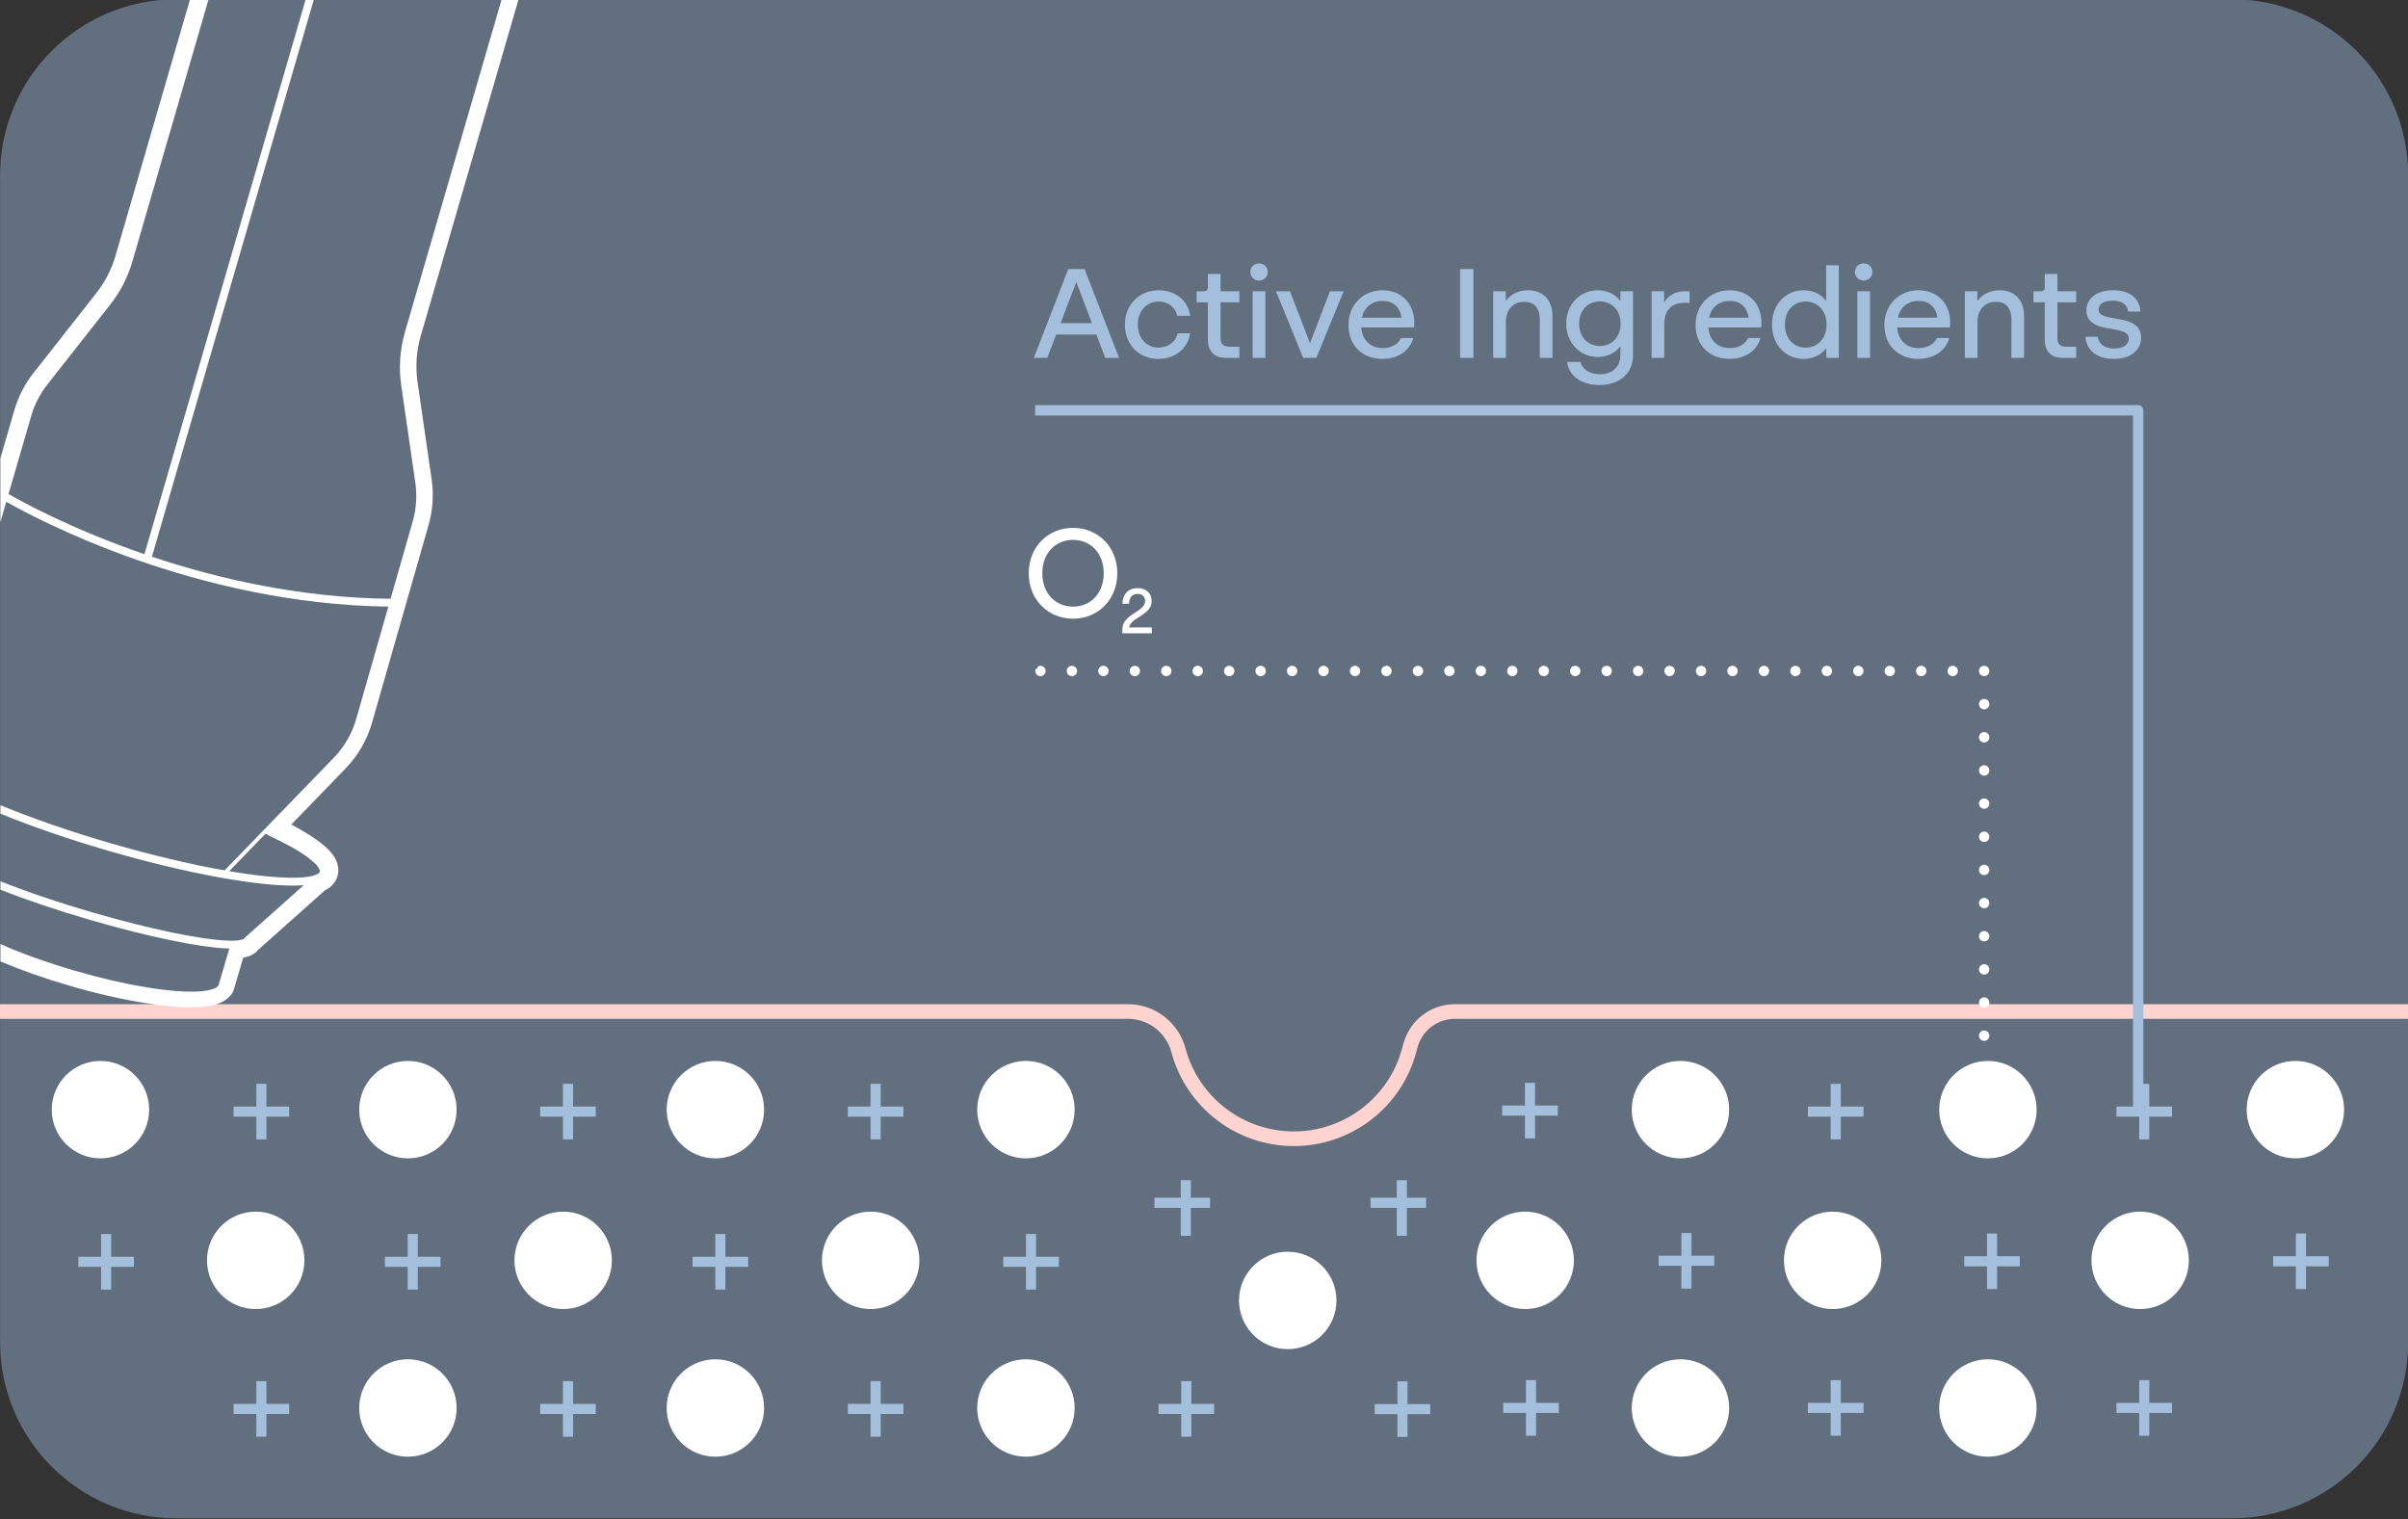 <?xml version="1.0" encoding="UTF-8" standalone="no"?>
<svg xmlns="http://www.w3.org/2000/svg" xmlns:xlink="http://www.w3.org/1999/xlink" xmlns:serif="http://www.serif.com/" width="100%" height="100%" viewBox="0 0 791 499" version="1.1" xml:space="preserve" style="fill-rule:evenodd;clip-rule:evenodd;stroke-linejoin:round;stroke-miterlimit:2;">
    <rect x="0" y="0" width="791" height="499" fill="#333333" stroke="none"/>
    <g transform="matrix(1,0,0,1,-2010,-2536.78)">
        <g id="Artboard3" transform="matrix(1,0,0,1,11.667,2536.78)">
            <rect x="1998.33" y="0" width="791" height="499" style="fill:none;"></rect>
            <clipPath id="_clip1">
                <rect x="1998.33" y="0" width="791" height="499"></rect>
            </clipPath>
            <g clip-path="url(#_clip1)">
                <g transform="matrix(1.042,0,0,1.399,1383.11,-411.024)">
                    <path d="M1349.6,334.986L1349.6,608.94C1349.6,631.763 1324.72,650.292 1294.08,650.292L645.977,650.292C615.331,650.292 590.451,631.763 590.451,608.94L590.451,334.986C590.451,312.163 615.331,293.634 645.977,293.634L1294.08,293.634C1324.72,293.634 1349.6,312.163 1349.6,334.986Z" style="fill:rgb(97,111,126);"></path>
                </g>
                <g transform="matrix(1,0,0,1,1429.67,-226.667)">
                    <path d="M1359.67,561.332L1046.57,561.332C1040.82,561.332 1035.79,565.189 1034.3,570.738L1033.89,572.274C1029.01,590.475 1012.51,603.13 993.667,603.13C974.822,603.13 958.325,590.475 953.442,572.274L953.44,572.269C951.709,565.817 945.862,561.332 939.182,561.332L568.667,561.332L568.667,556.524L939.182,556.524C948.037,556.524 955.789,562.47 958.084,571.023L958.085,571.028C962.405,587.128 976.997,598.322 993.667,598.322C1010.34,598.322 1024.93,587.128 1029.25,571.028L1029.66,569.492C1031.71,561.842 1038.65,556.524 1046.57,556.524L1359.67,556.524L1359.67,561.332Z" style="fill:rgb(254,211,208);"></path>
                </g>
                <g transform="matrix(0.288,-0.991,0.991,0.288,959.679,666.247)">
                    <path d="M760.756,827.122L776.721,827.122C781.188,827.122 785.613,827.982 789.756,829.654L819.801,841.785C823.951,843.461 828.385,844.322 832.86,844.322L918.156,844.322L919.804,849.987L832.61,849.987C827.44,849.987 822.318,848.992 817.524,847.057L787.478,834.926C783.98,833.513 780.243,832.787 776.471,832.787L750.569,832.787C749.431,837.434 745.426,855.2 744.247,879.678L928.437,879.678L929.164,882.178L744.137,882.178C743.271,904.156 744.751,931.186 752.48,958.874L778.097,958.766C782.252,958.749 786.357,957.851 790.14,956.131L818.623,943.184C823.859,940.804 829.545,939.573 835.297,939.573L945.852,939.573L947.354,944.738L835.547,944.738C830.568,944.738 825.646,945.804 821.114,947.864L792.63,960.811C788.151,962.847 783.291,963.911 778.37,963.931L712.991,964.206C707.263,964.23 701.617,962.841 696.555,960.16L674.669,948.574C673.269,955.275 671.575,960.239 669.833,962.956C667.782,966.156 665.232,967.284 663.017,967.284C661.225,967.284 659.289,966.585 657.553,964.72C652.67,961.649 636.903,951.736 633.596,949.686C633.537,949.649 633.478,949.613 633.422,949.578C632.647,949.245 631.867,948.716 631.138,947.911C630.667,947.39 630.169,946.656 629.687,945.705L619.239,945.671C618.831,945.67 618.424,945.616 618.03,945.512C616.63,945.144 615.162,944.279 613.842,942.682C612.749,941.359 611.646,939.344 610.69,936.677C607.763,928.517 605.697,913.026 605.697,895.262C605.697,886.744 606.172,878.748 606.99,871.833L612.297,870.29C611.322,877.509 610.755,886.185 610.755,895.512C610.755,912.503 612.637,927.33 615.436,935.136C616.135,937.084 616.885,938.585 617.684,939.551C618.136,940.099 618.594,940.468 619.075,940.614L631.268,940.653C631.196,940.389 631.126,940.116 631.057,939.835C628.988,931.452 627.642,915.078 627.642,895.726C627.642,884.315 628.117,873.842 628.913,865.458L631.493,864.708C630.647,873.166 630.142,883.94 630.142,895.726C630.142,914.815 631.444,930.967 633.484,939.237C633.972,941.217 634.488,942.718 635.057,943.649C635.17,943.835 635.283,943.994 635.401,944.119C635.458,944.18 635.495,944.246 635.555,944.26C635.572,944.264 635.939,944.416 636.537,944.787C639.291,946.494 650.675,953.647 657.242,957.776C656.977,957.09 656.717,956.348 656.464,955.551C652.87,944.22 650.392,921.393 650.392,895.101C650.392,881.718 651.034,869.233 652.138,858.705L654.724,857.953C653.565,868.597 652.892,881.371 652.892,895.101C652.892,908.84 653.566,921.623 654.726,932.271L698.838,955.625C703.113,957.888 707.881,959.061 712.718,959.041L749.888,958.885C733.559,899.65 745.424,843.553 747.998,832.787L741.272,832.787L760.756,827.122ZM654.89,933.733C655.907,942.545 657.263,949.801 658.847,954.795C659.667,957.38 660.526,959.329 661.453,960.509L661.456,960.513C661.494,960.562 661.533,960.609 661.571,960.655C661.975,961.138 662.339,961.476 662.767,961.476C663.104,961.476 663.403,961.246 663.725,960.917C664.251,960.381 664.75,959.58 665.244,958.551C666.13,956.707 666.959,954.186 667.72,951.092C668.295,948.623 668.834,945.755 669.34,942.504C669.366,942.339 669.423,942.187 669.505,942.052C669.523,941.939 669.541,941.825 669.559,941.711C669.569,941.646 669.584,941.583 669.604,941.522L654.89,933.733Z" style="fill:white;"></path>
                </g>
                <g transform="matrix(-1,0,0,1,4269.3,-390.511)">
                    <circle cx="1516.96" cy="755.011" r="16" style="fill:white;"></circle>
                </g>
                <g transform="matrix(-1,0,0,1,4218.3,-341.011)">
                    <circle cx="1516.96" cy="755.011" r="16" style="fill:white;"></circle>
                </g>
                <g transform="matrix(-1,0,0,1,4168.3,-390.511)">
                    <circle cx="1516.96" cy="755.011" r="16" style="fill:white;"></circle>
                </g>
                <g transform="matrix(-1,0,0,1,4168.3,-292.511)">
                    <circle cx="1516.96" cy="755.011" r="16" style="fill:white;"></circle>
                </g>
                <g transform="matrix(-1,0,0,1,4117.3,-341.011)">
                    <circle cx="1516.96" cy="755.011" r="16" style="fill:white;"></circle>
                </g>
                <g transform="matrix(-1,0,0,1,4067.3,-390.511)">
                    <circle cx="1516.96" cy="755.011" r="16" style="fill:white;"></circle>
                </g>
                <g transform="matrix(-1,0,0,1,4067.3,-292.511)">
                    <circle cx="1516.96" cy="755.011" r="16" style="fill:white;"></circle>
                </g>
                <g transform="matrix(-1,0,0,1,4016.3,-341.011)">
                    <circle cx="1516.96" cy="755.011" r="16" style="fill:white;"></circle>
                </g>
                <g transform="matrix(1,0,0,1,514.37,-390.511)">
                    <circle cx="1516.96" cy="755.011" r="16" style="fill:white;"></circle>
                </g>
                <g transform="matrix(1,0,0,1,565.37,-341.011)">
                    <circle cx="1516.96" cy="755.011" r="16" style="fill:white;"></circle>
                </g>
                <g transform="matrix(1,0,0,1,615.37,-390.511)">
                    <circle cx="1516.96" cy="755.011" r="16" style="fill:white;"></circle>
                </g>
                <g transform="matrix(1,0,0,1,716.37,-390.511)">
                    <circle cx="1516.96" cy="755.011" r="16" style="fill:white;"></circle>
                </g>
                <g transform="matrix(1,0,0,1,615.37,-292.511)">
                    <circle cx="1516.96" cy="755.011" r="16" style="fill:white;"></circle>
                </g>
                <g transform="matrix(1,0,0,1,666.37,-341.011)">
                    <circle cx="1516.96" cy="755.011" r="16" style="fill:white;"></circle>
                </g>
                <g transform="matrix(-1,0,0,1,3852.3,-390.511)">
                    <circle cx="1516.96" cy="755.011" r="16" style="fill:white;"></circle>
                </g>
                <g transform="matrix(-1,0,0,1,3852.3,-292.511)">
                    <circle cx="1516.96" cy="755.011" r="16" style="fill:white;"></circle>
                </g>
                <g transform="matrix(-1,0,0,1,3938.3,-327.845)">
                    <circle cx="1516.96" cy="755.011" r="16" style="fill:white;"></circle>
                </g>
                <g transform="matrix(-1,0,0,1,3801.3,-341.011)">
                    <circle cx="1516.96" cy="755.011" r="16" style="fill:white;"></circle>
                </g>
                <g transform="matrix(1,0,0,1,716.37,-292.511)">
                    <circle cx="1516.96" cy="755.011" r="16" style="fill:white;"></circle>
                </g>
                <g transform="matrix(0.83,0,-6.16298e-33,0.664,-543.803,-133.857)">
                    <path d="M3164.26,754.004L3155.26,754.004L3155.26,749.004L3164.26,749.004L3164.26,737.754L3168.26,737.754L3168.26,749.004L3177.26,749.004L3177.26,754.004L3168.26,754.004L3168.26,765.254L3164.26,765.254L3164.26,754.004ZM3285.61,754.004L3276.61,754.004L3276.61,749.004L3285.61,749.004L3285.61,737.754L3289.61,737.754L3289.61,749.004L3298.61,749.004L3298.61,754.004L3289.61,754.004L3289.61,765.254L3285.61,765.254L3285.61,754.004ZM3909.44,749.004L3909.44,737.754L3913.44,737.754L3913.44,749.004L3922.44,749.004L3922.44,754.004L3913.44,754.004L3913.44,765.254L3909.44,765.254L3909.44,754.004L3900.44,754.004L3900.44,749.004L3909.44,749.004ZM3407.36,754.004L3398.36,754.004L3398.36,749.004L3407.36,749.004L3407.36,737.754L3411.36,737.754L3411.36,749.004L3420.36,749.004L3420.36,754.004L3411.36,754.004L3411.36,765.254L3407.36,765.254L3407.36,754.004ZM3787.34,749.004L3787.34,737.754L3791.34,737.754L3791.34,749.004L3800.34,749.004L3800.34,754.004L3791.34,754.004L3791.34,765.254L3787.34,765.254L3787.34,754.004L3778.34,754.004L3778.34,749.004L3787.34,749.004ZM3666.34,748.502L3666.34,737.252L3670.34,737.252L3670.34,748.502L3679.34,748.502L3679.34,753.502L3670.34,753.502L3670.34,764.752L3666.34,764.752L3666.34,753.502L3657.34,753.502L3657.34,748.502L3666.34,748.502Z" style="fill:rgb(164,191,220);"></path>
                </g>
                <g transform="matrix(0.83,0,-6.16298e-33,0.664,-594.803,-84.524)">
                    <path d="M3164.26,754.004L3155.26,754.004L3155.26,749.004L3164.26,749.004L3164.26,737.754L3168.26,737.754L3168.26,749.004L3177.26,749.004L3177.26,754.004L3168.26,754.004L3168.26,765.254L3164.26,765.254L3164.26,754.004ZM3285.61,754.004L3276.61,754.004L3276.61,749.004L3285.61,749.004L3285.61,737.754L3289.61,737.754L3289.61,749.004L3298.61,749.004L3298.61,754.004L3289.61,754.004L3289.61,765.254L3285.61,765.254L3285.61,754.004ZM3407.36,754.004L3398.36,754.004L3398.36,749.004L3407.36,749.004L3407.36,737.754L3411.36,737.754L3411.36,749.004L3420.36,749.004L3420.36,754.004L3411.36,754.004L3411.36,765.254L3407.36,765.254L3407.36,754.004ZM3910.65,748.753L3910.65,737.503L3914.65,737.503L3914.65,748.753L3923.65,748.753L3923.65,753.753L3914.65,753.753L3914.65,765.003L3910.65,765.003L3910.65,753.753L3901.65,753.753L3901.65,748.753L3910.65,748.753ZM3530.32,754.004L3521.32,754.004L3521.32,749.004L3530.32,749.004L3530.32,737.754L3534.32,737.754L3534.32,749.004L3543.32,749.004L3543.32,754.004L3534.32,754.004L3534.32,765.254L3530.32,765.254L3530.32,754.004ZM3789.7,748.502L3789.7,737.252L3793.7,737.252L3793.7,748.502L3802.7,748.502L3802.7,753.502L3793.7,753.502L3793.7,764.752L3789.7,764.752L3789.7,753.502L3780.7,753.502L3780.7,748.502L3789.7,748.502ZM4032.9,748.753L4032.9,737.503L4036.9,737.503L4036.9,748.753L4045.9,748.753L4045.9,753.753L4036.9,753.753L4036.9,765.003L4032.9,765.003L4032.9,753.753L4023.9,753.753L4023.9,748.753L4032.9,748.753Z" style="fill:rgb(164,191,220);"></path>
                </g>
                <g transform="matrix(0.83,0,-6.16298e-33,0.664,-543.803,-36.191)">
                    <path d="M3164.26,754.004L3155.26,754.004L3155.26,749.004L3164.26,749.004L3164.26,737.754L3168.26,737.754L3168.26,749.004L3177.26,749.004L3177.26,754.004L3168.26,754.004L3168.26,765.254L3164.26,765.254L3164.26,754.004ZM3285.61,754.004L3276.61,754.004L3276.61,749.004L3285.61,749.004L3285.61,737.754L3289.61,737.754L3289.61,749.004L3298.61,749.004L3298.61,754.004L3289.61,754.004L3289.61,765.254L3285.61,765.254L3285.61,754.004ZM3407.36,754.004L3398.36,754.004L3398.36,749.004L3407.36,749.004L3407.36,737.754L3411.36,737.754L3411.36,749.004L3420.36,749.004L3420.36,754.004L3411.36,754.004L3411.36,765.254L3407.36,765.254L3407.36,754.004ZM3787.34,748.502L3787.34,737.252L3791.34,737.252L3791.34,748.502L3800.34,748.502L3800.34,753.502L3791.34,753.502L3791.34,764.752L3787.34,764.752L3787.34,753.502L3778.34,753.502L3778.34,748.502L3787.34,748.502ZM3909.44,748.502L3909.44,737.252L3913.44,737.252L3913.44,748.502L3922.44,748.502L3922.44,753.502L3913.44,753.502L3913.44,764.752L3909.44,764.752L3909.44,753.502L3900.44,753.502L3900.44,748.502L3909.44,748.502ZM3530.32,754.004L3521.32,754.004L3521.32,749.004L3530.32,749.004L3530.32,737.754L3534.32,737.754L3534.32,749.004L3543.32,749.004L3543.32,754.004L3534.32,754.004L3534.32,765.254L3530.32,765.254L3530.32,754.004ZM3666.74,748.502L3666.74,737.252L3670.74,737.252L3670.74,748.502L3679.74,748.502L3679.74,753.502L3670.74,753.502L3670.74,764.752L3666.74,764.752L3666.74,753.502L3657.74,753.502L3657.74,748.502L3666.74,748.502ZM3615.87,749.105L3615.87,737.855L3619.87,737.855L3619.87,749.105L3628.87,749.105L3628.87,754.105L3619.87,754.105L3619.87,765.355L3615.87,765.355L3615.87,754.105L3606.87,754.105L3606.87,749.105L3615.87,749.105Z" style="fill:rgb(164,191,220);"></path>
                </g>
                <g transform="matrix(0.83,0,-6.16298e-33,0.664,-240.136,-102.191)">
                    <rect x="3164.26" y="737.754" width="4" height="27.5" style="fill:rgb(164,191,220);"></rect>
                </g>
                <g transform="matrix(5.0795e-17,-0.83,0.664,4.0636e-17,1887.69,3023.09)">
                    <rect x="3164.26" y="737.754" width="4" height="27.5" style="fill:rgb(164,191,220);"></rect>
                </g>
                <g transform="matrix(0.83,0,-6.16298e-33,0.664,-169.169,-102.191)">
                    <rect x="3164.26" y="737.754" width="4" height="27.5" style="fill:rgb(164,191,220);"></rect>
                </g>
                <g transform="matrix(5.0795e-17,-0.83,0.664,4.0636e-17,1958.66,3023.09)">
                    <rect x="3164.26" y="737.754" width="4" height="27.5" style="fill:rgb(164,191,220);"></rect>
                </g>
                <g transform="matrix(1.307,0,0,1.307,1522.41,-436.079)">
                    <path d="M645.388,423.592L636.716,401.275L632.635,401.275L623.964,423.592L627.343,423.592L629.575,417.725L639.681,417.725L641.913,423.592L645.388,423.592ZM634.644,404.524L638.565,414.859L630.691,414.859L634.644,404.524Z" style="fill:rgb(164,191,220);fill-rule:nonzero;"></path>
                    <path d="M655.273,423.848C659.451,423.848 662.735,421.236 663.245,417.409L660.12,417.409C659.706,419.451 657.729,421.014 655.305,421.014C652.435,421.014 650.107,418.781 650.107,415.24C650.107,411.667 652.435,409.434 655.337,409.434C657.697,409.434 659.578,410.87 659.993,413.039L663.245,413.039C662.799,409.18 659.514,406.6 655.369,406.6C650.554,406.6 646.859,410.104 646.859,415.24C646.859,420.312 650.426,423.848 655.273,423.848Z" style="fill:rgb(164,191,220);fill-rule:nonzero;"></path>
                    <path d="M675.618,406.855L670.898,406.855L670.898,402.519L667.713,402.519L667.713,405.676C667.713,406.537 667.395,406.855 666.534,406.855L664.875,406.855L664.875,409.626L667.713,409.626L667.713,419.004C667.713,422 669.306,423.592 672.301,423.592L675.618,423.592L675.618,420.79L673.226,420.79C671.536,420.79 670.898,420.152 670.898,418.462L670.898,409.626L675.618,409.626L675.618,406.855Z" style="fill:rgb(164,191,220);fill-rule:nonzero;"></path>
                    <path d="M680.562,404.173C681.773,404.173 682.76,403.217 682.76,402.007C682.76,400.764 681.773,399.84 680.562,399.84C679.383,399.84 678.364,400.764 678.364,402.007C678.364,403.217 679.383,404.173 680.562,404.173ZM682.155,423.592L682.155,406.855L678.97,406.855L678.97,423.592L682.155,423.592Z" style="fill:rgb(164,191,220);fill-rule:nonzero;"></path>
                    <path d="M693.381,419.897L688.344,406.855L684.837,406.855L691.659,423.592L694.975,423.592L701.829,406.855L698.386,406.855L693.381,419.897Z" style="fill:rgb(164,191,220);fill-rule:nonzero;"></path>
                    <path d="M719.591,414.73C719.591,409.754 716.179,406.6 711.619,406.6C706.772,406.6 703.045,410.169 703.045,415.366C703.045,420.439 706.549,423.848 711.555,423.848C715.381,423.848 718.443,421.873 719.367,418.588L716.274,418.588C715.509,420.184 713.787,421.141 711.651,421.141C708.813,421.141 706.517,419.386 706.262,415.939L719.527,415.939C719.559,415.621 719.591,415.207 719.591,414.73ZM711.651,409.275C714.138,409.275 715.987,410.679 716.37,413.488L706.421,413.488C707.027,410.775 709.068,409.275 711.651,409.275Z" style="fill:rgb(164,191,220);fill-rule:nonzero;"></path>
                    <rect x="731.106" y="401.275" width="3.344" height="22.317" style="fill:rgb(164,191,220);fill-rule:nonzero;"></rect>
                    <path d="M748.197,406.6C745.804,406.6 743.762,407.588 742.582,409.307L742.582,406.855L739.429,406.855L739.429,423.592L742.614,423.592L742.614,414.539C742.614,411.284 744.623,409.498 747.271,409.498C749.632,409.498 751.132,410.965 751.132,413.931L751.132,423.592L754.316,423.592L754.316,413.101C754.316,408.989 751.928,406.6 748.197,406.6Z" style="fill:rgb(164,191,220);fill-rule:nonzero;"></path>
                    <path d="M771.38,409.339C770.264,407.683 768.126,406.6 765.702,406.6C761.236,406.6 757.764,410.136 757.764,414.985C757.764,419.833 761.236,423.369 765.702,423.369C768.126,423.369 770.264,422.287 771.38,420.631L771.38,422.923C771.38,425.795 769.402,427.71 766.244,427.71C763.724,427.71 761.81,426.465 761.332,424.614L757.987,424.614C758.433,428.092 761.555,430.416 766.117,430.416C771.348,430.416 774.565,427.359 774.565,422.923L774.565,406.855L771.38,406.855L771.38,409.339ZM766.212,420.599C763.15,420.599 761.013,418.27 761.013,414.985C761.013,411.699 763.15,409.402 766.212,409.402C769.307,409.402 771.444,411.699 771.444,414.985C771.444,418.27 769.307,420.599 766.212,420.599Z" style="fill:rgb(164,191,220);fill-rule:nonzero;"></path>
                    <path d="M787.511,406.855C785.311,406.855 783.398,407.843 782.377,409.721L782.377,406.855L779.225,406.855L779.225,423.592L782.409,423.592L782.409,415.27C782.409,411.571 784.259,409.753 787.511,409.753L788.787,409.753L788.787,406.855L787.511,406.855Z" style="fill:rgb(164,191,220);fill-rule:nonzero;"></path>
                    <path d="M806.835,414.73C806.835,409.754 803.423,406.6 798.863,406.6C794.016,406.6 790.29,410.169 790.29,415.366C790.29,420.439 793.793,423.848 798.8,423.848C802.626,423.848 805.687,421.873 806.612,418.588L803.519,418.588C802.754,420.184 801.032,421.141 798.895,421.141C796.057,421.141 793.761,419.386 793.506,415.939L806.772,415.939C806.803,415.621 806.835,415.207 806.835,414.73ZM798.895,409.275C801.382,409.275 803.232,410.679 803.615,413.488L793.666,413.488C794.272,410.775 796.312,409.275 798.895,409.275Z" style="fill:rgb(164,191,220);fill-rule:nonzero;"></path>
                    <path d="M823.102,409.307C821.985,407.651 819.848,406.6 817.424,406.6C812.958,406.6 809.486,410.136 809.486,415.24C809.486,420.312 812.958,423.848 817.424,423.848C819.88,423.848 822.017,422.765 823.134,421.109L823.134,423.592L826.287,423.592L826.287,400.318L823.102,400.318L823.102,409.307ZM817.966,421.014C814.872,421.014 812.734,418.685 812.734,415.24C812.734,411.763 814.872,409.434 817.966,409.434C821.028,409.434 823.198,411.763 823.198,415.24C823.198,418.685 821.028,421.014 817.966,421.014Z" style="fill:rgb(164,191,220);fill-rule:nonzero;"></path>
                    <path d="M832.539,404.173C833.749,404.173 834.737,403.217 834.737,402.007C834.737,400.764 833.749,399.84 832.539,399.84C831.36,399.84 830.34,400.764 830.34,402.007C830.34,403.217 831.36,404.173 832.539,404.173ZM834.131,423.592L834.131,406.855L830.946,406.855L830.946,423.592L834.131,423.592Z" style="fill:rgb(164,191,220);fill-rule:nonzero;"></path>
                    <path d="M854.284,414.73C854.284,409.754 850.872,406.6 846.312,406.6C841.465,406.6 837.738,410.169 837.738,415.366C837.738,420.439 841.242,423.848 846.248,423.848C850.075,423.848 853.136,421.873 854.061,418.588L850.968,418.588C850.202,420.184 848.481,421.141 846.344,421.141C843.506,421.141 841.21,419.386 840.955,415.939L854.22,415.939C854.252,415.621 854.284,415.207 854.284,414.73ZM846.344,409.275C848.831,409.275 850.681,410.679 851.063,413.488L841.115,413.488C841.72,410.775 843.761,409.275 846.344,409.275Z" style="fill:rgb(164,191,220);fill-rule:nonzero;"></path>
                    <path d="M866.723,406.6C864.33,406.6 862.288,407.588 861.108,409.307L861.108,406.855L857.955,406.855L857.955,423.592L861.14,423.592L861.14,414.539C861.14,411.284 863.15,409.498 865.798,409.498C868.159,409.498 869.658,410.965 869.658,413.931L869.658,423.592L872.843,423.592L872.843,413.101C872.843,408.989 870.454,406.6 866.723,406.6Z" style="fill:rgb(164,191,220);fill-rule:nonzero;"></path>
                    <path d="M885.949,406.855L881.229,406.855L881.229,402.519L878.044,402.519L878.044,405.676C878.044,406.537 877.726,406.855 876.865,406.855L875.206,406.855L875.206,409.626L878.044,409.626L878.044,419.004C878.044,422 879.637,423.592 882.632,423.592L885.949,423.592L885.949,420.79L883.557,420.79C881.867,420.79 881.229,420.152 881.229,418.462L881.229,409.626L885.949,409.626L885.949,406.855Z" style="fill:rgb(164,191,220);fill-rule:nonzero;"></path>
                    <path d="M895.389,423.848C899.695,423.848 902.243,421.651 902.243,418.494C902.243,416.005 900.683,414.602 897.367,413.996L894.751,413.517C892.231,413.039 891.593,412.465 891.593,411.444C891.593,410.136 892.741,409.211 895.07,409.211C897.431,409.211 898.771,410.2 899.026,411.954L902.116,411.954C901.829,408.574 899.441,406.6 895.262,406.6C890.988,406.6 888.504,408.702 888.504,411.635C888.504,413.9 889.905,415.399 893.316,416.037L895.932,416.516C898.388,416.994 899.154,417.568 899.154,418.717C899.154,420.216 897.878,421.237 895.549,421.237C893.124,421.237 891.625,420.152 891.37,418.302L888.28,418.302C888.504,421.778 891.242,423.848 895.389,423.848Z" style="fill:rgb(164,191,220);fill-rule:nonzero;"></path>
                </g>
                <g transform="matrix(1.267,0,0,1.181,1548.39,-384.577)">
                    <path d="M869.547,624.371C869.199,624.371 868.882,624.229 868.643,623.996C868.4,623.783 868.202,623.449 868.202,622.928C868.202,622.131 868.805,621.485 869.547,621.485C870.289,621.485 870.892,622.131 870.892,622.928C870.892,624.288 869.547,624.371 869.547,624.371ZM624.092,511.726C624.041,511.221 624.21,510.818 624.88,510.818C625.623,510.818 626.225,511.465 626.225,512.261C626.225,513.058 625.623,513.704 624.88,513.704C624.138,513.704 623.535,513.058 623.535,512.261C623.535,511.781 623.755,511.355 624.092,511.726ZM870.892,613.706C870.892,614.502 870.289,615.149 869.547,615.149C868.805,615.149 868.202,614.502 868.202,613.706C868.202,612.909 868.805,612.262 869.547,612.262C870.289,612.262 870.892,612.909 870.892,613.706ZM870.892,604.483C870.892,605.28 870.289,605.927 869.547,605.927C868.805,605.927 868.202,605.28 868.202,604.483C868.202,603.687 868.805,603.04 869.547,603.04C870.289,603.04 870.892,603.687 870.892,604.483ZM870.892,595.261C870.892,596.058 870.289,596.704 869.547,596.704C868.805,596.704 868.202,596.058 868.202,595.261C868.202,594.465 868.805,593.818 869.547,593.818C870.289,593.818 870.892,594.465 870.892,595.261ZM870.892,586.039C870.892,586.835 870.289,587.482 869.547,587.482C868.805,587.482 868.202,586.835 868.202,586.039C868.202,585.242 868.805,584.595 869.547,584.595C870.289,584.595 870.892,585.242 870.892,586.039ZM870.892,576.817C870.892,577.613 870.289,578.26 869.547,578.26C868.805,578.26 868.202,577.613 868.202,576.817C868.202,576.02 868.805,575.373 869.547,575.373C870.289,575.373 870.892,576.02 870.892,576.817ZM870.892,567.595C870.892,568.391 870.289,569.038 869.547,569.038C868.805,569.038 868.202,568.391 868.202,567.595C868.202,566.798 868.805,566.151 869.547,566.151C870.289,566.151 870.892,566.798 870.892,567.595ZM870.892,558.372C870.892,559.169 870.289,559.815 869.547,559.815C868.805,559.815 868.202,559.169 868.202,558.372C868.202,557.576 868.805,556.929 869.547,556.929C870.289,556.929 870.892,557.576 870.892,558.372ZM870.892,549.15C870.892,549.947 870.289,550.593 869.547,550.593C868.805,550.593 868.202,549.947 868.202,549.15C868.202,548.354 868.805,547.707 869.547,547.707C870.289,547.707 870.892,548.354 870.892,549.15ZM870.892,539.928C870.892,540.724 870.289,541.371 869.547,541.371C868.805,541.371 868.202,540.724 868.202,539.928C868.202,539.131 868.805,538.485 869.547,538.485C870.289,538.485 870.892,539.131 870.892,539.928ZM870.892,530.706C870.892,531.502 870.289,532.149 869.547,532.149C868.805,532.149 868.202,531.502 868.202,530.706C868.202,529.909 868.805,529.262 869.547,529.262C870.289,529.262 870.892,529.909 870.892,530.706ZM870.892,521.483C870.892,522.28 870.289,522.927 869.547,522.927C868.805,522.927 868.202,522.28 868.202,521.483C868.202,520.687 868.805,520.04 869.547,520.04C870.289,520.04 870.892,520.687 870.892,521.483ZM870.892,512.261C870.892,513.058 870.289,513.704 869.547,513.704C868.805,513.704 868.202,513.058 868.202,512.261C868.202,511.465 868.805,510.818 869.547,510.818C870.289,510.818 870.892,511.465 870.892,512.261ZM861.391,510.818C862.134,510.818 862.736,511.465 862.736,512.261C862.736,513.058 862.134,513.704 861.391,513.704C860.649,513.704 860.046,513.058 860.046,512.261C860.046,511.465 860.649,510.818 861.391,510.818ZM853.236,510.818C853.978,510.818 854.581,511.465 854.581,512.261C854.581,513.058 853.978,513.704 853.236,513.704C852.493,513.704 851.891,513.058 851.891,512.261C851.891,511.465 852.493,510.818 853.236,510.818ZM845.08,510.818C845.823,510.818 846.425,511.465 846.425,512.261C846.425,513.058 845.823,513.704 845.08,513.704C844.338,513.704 843.735,513.058 843.735,512.261C843.735,511.465 844.338,510.818 845.08,510.818ZM836.925,510.818C837.667,510.818 838.27,511.465 838.27,512.261C838.27,513.058 837.667,513.704 836.925,513.704C836.183,513.704 835.58,513.058 835.58,512.261C835.58,511.465 836.183,510.818 836.925,510.818ZM828.769,510.818C829.512,510.818 830.114,511.465 830.114,512.261C830.114,513.058 829.512,513.704 828.769,513.704C828.027,513.704 827.424,513.058 827.424,512.261C827.424,511.465 828.027,510.818 828.769,510.818ZM820.614,510.818C821.356,510.818 821.959,511.465 821.959,512.261C821.959,513.058 821.356,513.704 820.614,513.704C819.871,513.704 819.269,513.058 819.269,512.261C819.269,511.465 819.871,510.818 820.614,510.818ZM812.458,510.818C813.2,510.818 813.803,511.465 813.803,512.261C813.803,513.058 813.2,513.704 812.458,513.704C811.716,513.704 811.113,513.058 811.113,512.261C811.113,511.465 811.716,510.818 812.458,510.818ZM804.302,510.818C805.045,510.818 805.647,511.465 805.647,512.261C805.647,513.058 805.045,513.704 804.302,513.704C803.56,513.704 802.957,513.058 802.957,512.261C802.957,511.465 803.56,510.818 804.302,510.818ZM796.147,510.818C796.889,510.818 797.492,511.465 797.492,512.261C797.492,513.058 796.889,513.704 796.147,513.704C795.405,513.704 794.802,513.058 794.802,512.261C794.802,511.465 795.405,510.818 796.147,510.818ZM787.991,510.818C788.733,510.818 789.336,511.465 789.336,512.261C789.336,513.058 788.733,513.704 787.991,513.704C787.249,513.704 786.646,513.058 786.646,512.261C786.646,511.465 787.249,510.818 787.991,510.818ZM779.836,510.818C780.578,510.818 781.181,511.465 781.181,512.261C781.181,513.058 780.578,513.704 779.836,513.704C779.094,513.704 778.491,513.058 778.491,512.261C778.491,511.465 779.094,510.818 779.836,510.818ZM771.68,510.818C772.423,510.818 773.025,511.465 773.025,512.261C773.025,513.058 772.423,513.704 771.68,513.704C770.938,513.704 770.335,513.058 770.335,512.261C770.335,511.465 770.938,510.818 771.68,510.818ZM763.525,510.818C764.267,510.818 764.87,511.465 764.87,512.261C764.87,513.058 764.267,513.704 763.525,513.704C762.782,513.704 762.18,513.058 762.18,512.261C762.18,511.465 762.782,510.818 763.525,510.818ZM755.369,510.818C756.111,510.818 756.714,511.465 756.714,512.261C756.714,513.058 756.111,513.704 755.369,513.704C754.627,513.704 754.024,513.058 754.024,512.261C754.024,511.465 754.627,510.818 755.369,510.818ZM747.214,510.818C747.956,510.818 748.559,511.465 748.559,512.261C748.559,513.058 747.956,513.704 747.214,513.704C746.472,513.704 745.869,513.058 745.869,512.261C745.869,511.465 746.472,510.818 747.214,510.818ZM739.058,510.818C739.8,510.818 740.403,511.465 740.403,512.261C740.403,513.058 739.8,513.704 739.058,513.704C738.316,513.704 737.713,513.058 737.713,512.261C737.713,511.465 738.316,510.818 739.058,510.818ZM730.903,510.818C731.645,510.818 732.248,511.465 732.248,512.261C732.248,513.058 731.645,513.704 730.903,513.704C730.16,513.704 729.558,513.058 729.558,512.261C729.558,511.465 730.16,510.818 730.903,510.818ZM722.747,510.818C723.489,510.818 724.092,511.465 724.092,512.261C724.092,513.058 723.489,513.704 722.747,513.704C722.005,513.704 721.402,513.058 721.402,512.261C721.402,511.465 722.005,510.818 722.747,510.818ZM714.591,510.818C715.334,510.818 715.936,511.465 715.936,512.261C715.936,513.058 715.334,513.704 714.591,513.704C713.849,513.704 713.246,513.058 713.246,512.261C713.246,511.465 713.849,510.818 714.591,510.818ZM706.436,510.818C707.178,510.818 707.781,511.465 707.781,512.261C707.781,513.058 707.178,513.704 706.436,513.704C705.694,513.704 705.091,513.058 705.091,512.261C705.091,511.465 705.694,510.818 706.436,510.818ZM698.28,510.818C699.023,510.818 699.625,511.465 699.625,512.261C699.625,513.058 699.023,513.704 698.28,513.704C697.538,513.704 696.935,513.058 696.935,512.261C696.935,511.465 697.538,510.818 698.28,510.818ZM690.125,510.818C690.867,510.818 691.47,511.465 691.47,512.261C691.47,513.058 690.867,513.704 690.125,513.704C689.382,513.704 688.78,513.058 688.78,512.261C688.78,511.465 689.382,510.818 690.125,510.818ZM681.969,510.818C682.711,510.818 683.314,511.465 683.314,512.261C683.314,513.058 682.711,513.704 681.969,513.704C681.227,513.704 680.624,513.058 680.624,512.261C680.624,511.465 681.227,510.818 681.969,510.818ZM673.814,510.818C674.556,510.818 675.159,511.465 675.159,512.261C675.159,513.058 674.556,513.704 673.814,513.704C673.071,513.704 672.469,513.058 672.469,512.261C672.469,511.465 673.071,510.818 673.814,510.818ZM665.658,510.818C666.4,510.818 667.003,511.465 667.003,512.261C667.003,513.058 666.4,513.704 665.658,513.704C664.916,513.704 664.313,513.058 664.313,512.261C664.313,511.465 664.916,510.818 665.658,510.818ZM657.502,510.818C658.245,510.818 658.847,511.465 658.847,512.261C658.847,513.058 658.245,513.704 657.502,513.704C656.76,513.704 656.157,513.058 656.157,512.261C656.157,511.465 656.76,510.818 657.502,510.818ZM649.347,510.818C650.089,510.818 650.692,511.465 650.692,512.261C650.692,513.058 650.089,513.704 649.347,513.704C648.605,513.704 648.002,513.058 648.002,512.261C648.002,511.465 648.605,510.818 649.347,510.818ZM641.192,510.818C641.934,510.818 642.537,511.465 642.537,512.261C642.537,513.058 641.934,513.704 641.192,513.704C640.449,513.704 639.847,513.058 639.847,512.261C639.847,511.465 640.449,510.818 641.192,510.818ZM633.036,510.818C633.778,510.818 634.381,511.465 634.381,512.261C634.381,513.058 633.778,513.704 633.036,513.704C632.294,513.704 631.691,513.058 631.691,512.261C631.691,511.465 632.294,510.818 633.036,510.818Z" style="fill:white;"></path>
                </g>
                <g transform="matrix(1.474,0,0,2.066,1418.99,-923.54)">
                    <path d="M870.703,623.753L868.391,623.753L868.391,622.928C868.391,622.928 868.391,513.086 868.391,513.086L623.724,513.086L623.724,511.436L869.547,511.436C870.185,511.436 870.703,511.806 870.703,512.261L870.703,623.753Z" style="fill:rgb(164,191,220);"></path>
                </g>
                <g transform="matrix(1.307,0,0,1.307,1519.37,-350.745)">
                    <path d="M636.143,423.848C642.362,423.848 647.269,419.132 647.269,412.434C647.269,405.736 642.362,401.02 636.143,401.02C629.923,401.02 625.016,405.736 625.016,412.434C625.016,419.132 629.923,423.848 636.143,423.848ZM636.143,420.822C631.709,420.822 628.424,417.473 628.424,412.434C628.424,407.394 631.709,404.045 636.143,404.045C640.576,404.045 643.861,407.394 643.861,412.434C643.861,417.473 640.576,420.822 636.143,420.822Z" style="fill:white;fill-rule:nonzero;"></path>
                </g>
                <g transform="matrix(0.658,0,0,0.658,1955.71,-70.693)">
                    <path d="M628.488,420.663C628.839,418.813 630.083,417.473 633.688,415.272C638.279,412.434 639.712,410.329 639.712,407.522C639.712,403.504 636.846,401.02 632.731,401.02C628.296,401.02 625.175,403.886 625.112,408.83L628.392,408.83C628.52,405.512 630.147,403.918 632.667,403.918C635.06,403.918 636.432,405.289 636.432,407.426C636.432,409.212 635.506,410.743 631.487,413.231C626.449,416.357 625.08,418.558 625.08,422.032L625.08,423.592L639.776,423.592L639.776,420.663L628.488,420.663Z" style="fill:white;fill-rule:nonzero;"></path>
                </g>
            </g>
        </g>
    </g>
</svg>
